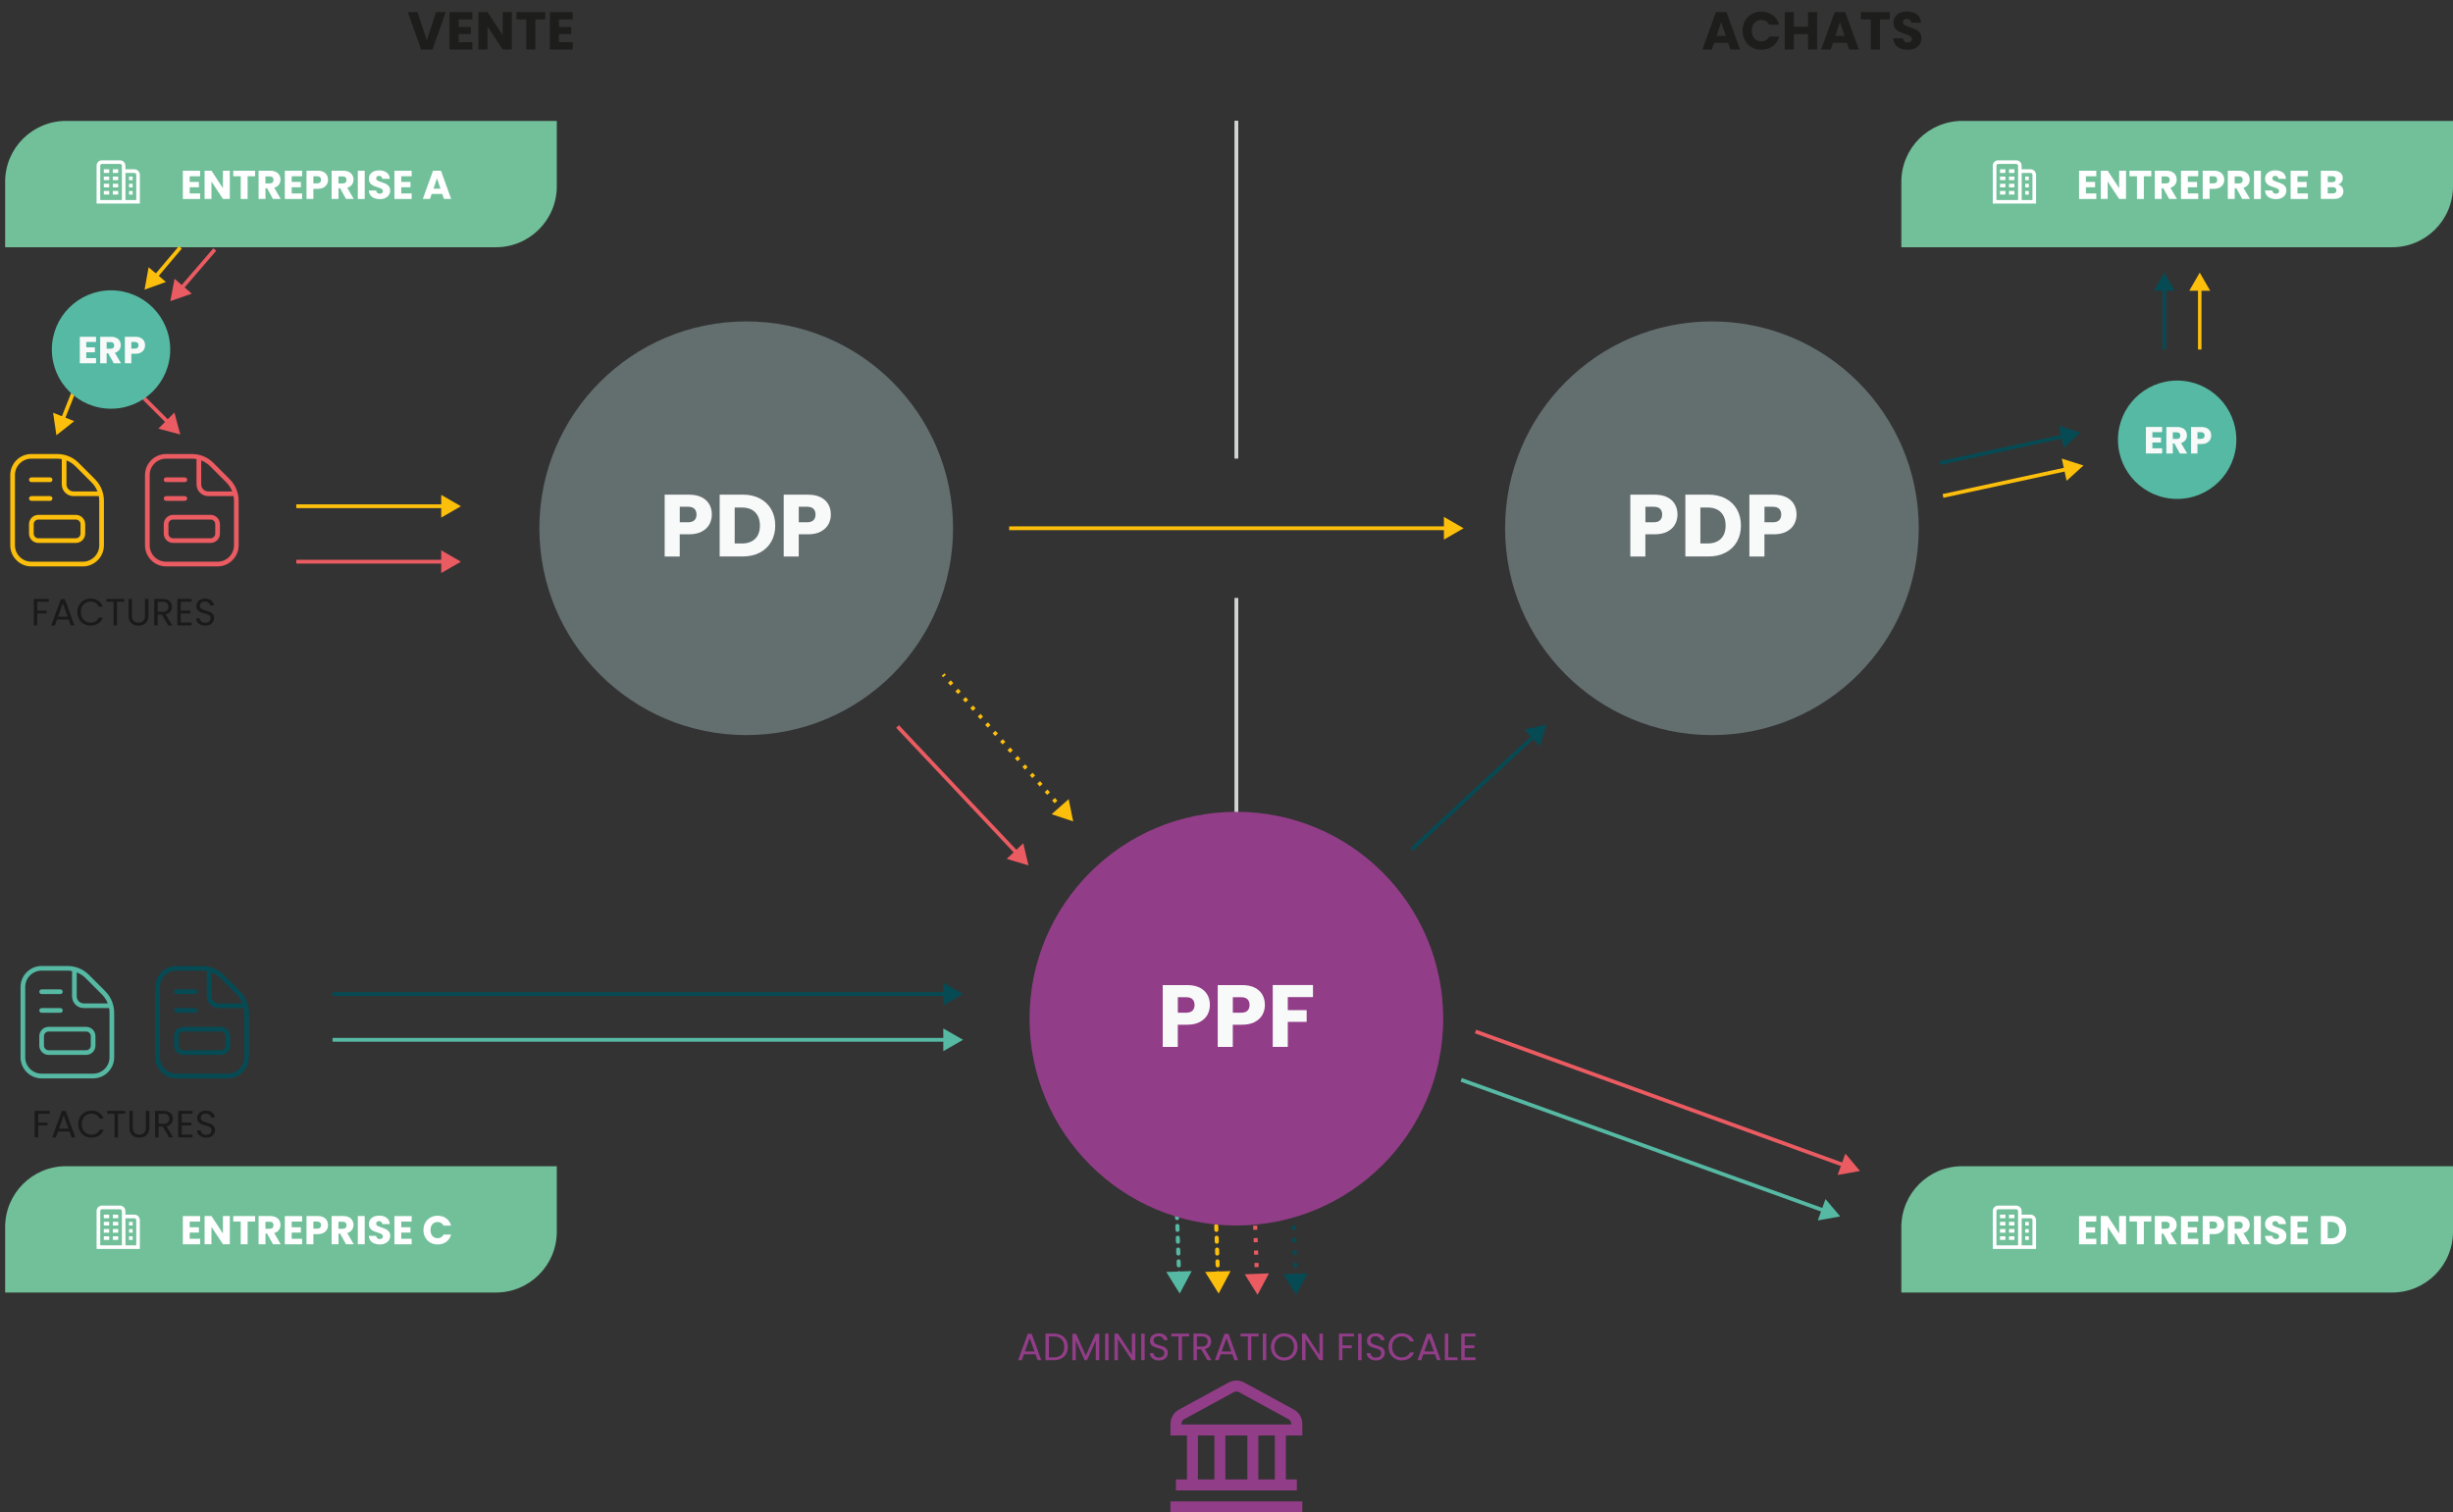 <?xml version="1.0" encoding="UTF-8"?>
<svg id="a" data-name="Calque 1" xmlns="http://www.w3.org/2000/svg" viewBox="0 0 644.89 397.61">
  <rect x="0" y="0" width="644.89" height="397.61" fill="#333333" stroke="none"/>
  <defs>
    <style>
      .b {
        fill: #eb5b62;
      }

      .c, .d, .e, .f, .g, .h, .i, .j, .k, .l, .m, .n, .o, .p, .q, .r {
        fill: none;
      }

      .c, .e, .f, .g, .i, .j, .k, .l, .o, .p, .q, .r {
        stroke-miterlimit: 10;
      }

      .c, .f, .j, .o {
        stroke: #064a54;
      }

      .c, .p {
        stroke-width: .92px;
      }

      .s {
        fill: #fff;
      }

      .d, .e, .f, .h, .k, .m, .n, .o {
        stroke-width: 1.07px;
      }

      .d, .h {
        stroke-dasharray: 0 0 1.04 2.07;
      }

      .d, .h, .m, .n {
        stroke-linecap: round;
        stroke-linejoin: round;
      }

      .d, .i, .m, .p, .q {
        stroke: #fcbf0b;
      }

      .e, .k, .r {
        stroke: #eb5b62;
      }

      .g {
        stroke: #d0d4d4;
      }

      .t {
        fill: #636e6f;
      }

      .h, .l, .n {
        stroke: #56b9a3;
      }

      .u {
        fill: #56b9a3;
      }

      .v {
        fill: #923d88;
      }

      .k, .o {
        stroke-dasharray: 0 0 1.09 2.18;
      }

      .w {
        fill: #064a54;
      }

      .x {
        fill: #1a1a1a;
      }

      .q {
        stroke-dasharray: 0 0 .98 1.97;
      }

      .y {
        fill: #fcbf0b;
      }

      .z {
        fill: #71c09a;
      }

      .aa {
        fill: #f8f9f9;
      }

      .ab {
        fill: #1d1d1b;
      }
    </style>
  </defs>
  <g>
    <line class="m" x1="319.56" y1="316.58" x2="319.58" y2="317.11"/>
    <line class="d" x1="319.65" y1="319.19" x2="320.15" y2="333.7"/>
    <line class="m" x1="320.19" y1="334.73" x2="320.21" y2="335.27"/>
    <polygon class="y" points="316.83 334.4 320.38 340.08 323.52 334.17 316.83 334.4"/>
  </g>
  <g>
    <line class="n" x1="309.33" y1="316.58" x2="309.35" y2="317.11"/>
    <line class="h" x1="309.42" y1="319.19" x2="309.93" y2="333.7"/>
    <line class="n" x1="309.97" y1="334.73" x2="309.98" y2="335.27"/>
    <polygon class="u" points="306.61 334.4 310.15 340.08 313.29 334.17 306.61 334.4"/>
  </g>
  <g>
    <line class="e" x1="329.77" y1="316.25" x2="329.79" y2="316.78"/>
    <line class="k" x1="329.87" y1="318.96" x2="330.4" y2="334.21"/>
    <line class="e" x1="330.44" y1="335.3" x2="330.45" y2="335.83"/>
    <polygon class="b" points="327.24 335.01 330.61 340.41 333.61 334.78 327.24 335.01"/>
  </g>
  <g>
    <line class="f" x1="339.91" y1="316.25" x2="339.93" y2="316.78"/>
    <line class="o" x1="340.01" y1="318.96" x2="340.54" y2="334.21"/>
    <line class="f" x1="340.58" y1="335.3" x2="340.6" y2="335.83"/>
    <polygon class="w" points="337.38 335.01 340.76 340.41 343.75 334.78 337.38 335.01"/>
  </g>
  <g>
    <g>
      <path class="z" d="m17.35,31.79h129.03v17.21c0,8.83-7.17,16-16,16H1.35v-17.21c0-8.83,7.17-16,16-16Z"/>
      <g>
        <g>
          <path class="s" d="m49.87,46.33v1.5h2.42v1.4h-2.42v1.63h2.74v1.45h-4.54v-7.42h4.54v1.45h-2.74Z"/>
          <path class="s" d="m60.42,52.3h-1.81l-3.02-4.58v4.58h-1.81v-7.42h1.81l3.02,4.6v-4.6h1.81v7.42Z"/>
          <path class="s" d="m67.07,44.89v1.45h-1.97v5.97h-1.81v-5.97h-1.97v-1.45h5.74Z"/>
          <path class="s" d="m71.76,52.3l-1.54-2.8h-.43v2.8h-1.81v-7.42h3.03c.58,0,1.08.1,1.5.31.41.2.72.48.92.84.2.36.31.75.31,1.19,0,.49-.14.93-.42,1.32-.28.39-.69.66-1.23.82l1.71,2.94h-2.04Zm-1.98-4.08h1.12c.33,0,.58-.08.75-.24s.25-.39.25-.69-.08-.5-.25-.67-.41-.24-.75-.24h-1.12v1.84Z"/>
          <path class="s" d="m76.68,46.33v1.5h2.42v1.4h-2.42v1.63h2.74v1.45h-4.54v-7.42h4.54v1.45h-2.74Z"/>
          <path class="s" d="m85.94,48.45c-.2.36-.5.64-.91.86-.41.22-.92.33-1.52.33h-1.12v2.66h-1.81v-7.42h2.93c.59,0,1.09.1,1.5.31.41.2.72.49.92.85.2.36.31.77.31,1.24,0,.43-.1.82-.3,1.18Zm-1.8-.49c.17-.16.25-.39.25-.69s-.08-.52-.25-.69c-.17-.16-.43-.24-.77-.24h-.98v1.86h.98c.34,0,.6-.08.77-.24Z"/>
          <path class="s" d="m90.96,52.3l-1.54-2.8h-.43v2.8h-1.81v-7.42h3.03c.58,0,1.08.1,1.5.31.41.2.72.48.92.84.2.36.31.75.31,1.19,0,.49-.14.93-.42,1.32-.28.39-.69.66-1.23.82l1.71,2.94h-2.04Zm-1.98-4.08h1.12c.33,0,.58-.08.75-.24s.25-.39.25-.69-.08-.5-.25-.67-.41-.24-.75-.24h-1.12v1.84Z"/>
          <path class="s" d="m95.88,44.89v7.42h-1.81v-7.42h1.81Z"/>
          <path class="s" d="m98.41,52.11c-.43-.18-.77-.44-1.03-.78s-.39-.76-.41-1.25h1.92c.03.27.12.48.29.63s.37.22.63.22.48-.06.63-.18c.15-.12.23-.29.23-.51,0-.18-.06-.33-.19-.45-.12-.12-.27-.22-.45-.3-.18-.08-.44-.17-.77-.26-.48-.15-.87-.3-1.17-.44-.3-.15-.56-.37-.78-.66-.22-.29-.33-.67-.33-1.13,0-.69.25-1.23.75-1.62.5-.39,1.15-.59,1.96-.59s1.48.2,1.98.59c.5.39.77.94.8,1.63h-1.96c-.01-.24-.1-.43-.26-.57-.16-.14-.37-.21-.62-.21-.22,0-.39.06-.53.17s-.2.28-.2.5c0,.24.11.43.34.56.23.13.58.28,1.06.43.48.16.87.32,1.17.46s.56.36.78.64c.22.28.33.65.33,1.09s-.11.81-.32,1.15c-.22.35-.53.62-.94.82-.41.2-.89.31-1.45.31s-1.03-.09-1.46-.26Z"/>
          <path class="s" d="m105.49,46.33v1.5h2.42v1.4h-2.42v1.63h2.74v1.45h-4.54v-7.42h4.54v1.45h-2.74Z"/>
          <path class="s" d="m116.26,50.99h-2.77l-.44,1.31h-1.89l2.68-7.42h2.09l2.68,7.42h-1.91l-.44-1.31Zm-.46-1.4l-.92-2.72-.91,2.72h1.83Z"/>
        </g>
        <path class="s" d="m27.29,48.3h1.42v.95h-1.42v-.95Zm2.37.95h1.42v-.95h-1.42v.95Zm-2.37,1.9h1.42v-.95h-1.42v.95Zm2.37,0h1.42v-.95h-1.42v.95Zm-2.37-5.69h1.42v-.95h-1.42v.95Zm2.37,0h1.42v-.95h-1.42v.95Zm-2.37,1.9h1.42v-.95h-1.42v.95Zm2.37,0h1.42v-.95h-1.42v.95Zm7.11-1.42v7.58h-11.38v-9.96c0-.79.64-1.42,1.42-1.42h4.74c.79,0,1.42.64,1.42,1.42v.95h2.37c.79,0,1.42.64,1.42,1.42Zm-4.74-2.37c0-.26-.21-.47-.47-.47h-4.74c-.26,0-.47.21-.47.47v9.01h5.69v-9.01Zm3.79,2.37c0-.26-.21-.47-.47-.47h-2.37v7.11h2.84v-6.64Zm-1.9,3.32h.95v-.95h-.95v.95Zm0,1.9h.95v-.95h-.95v.95Zm0-3.79h.95v-.95h-.95v.95Z"/>
      </g>
    </g>
    <g>
      <path class="z" d="m17.35,306.6h129.03v17.21c0,8.83-7.17,16-16,16H1.35v-17.21c0-8.83,7.17-16,16-16Z"/>
      <g>
        <g>
          <path class="s" d="m49.87,321.15v1.5h2.42v1.4h-2.42v1.63h2.74v1.45h-4.54v-7.42h4.54v1.45h-2.74Z"/>
          <path class="s" d="m60.42,327.12h-1.81l-3.02-4.58v4.58h-1.81v-7.42h1.81l3.02,4.6v-4.6h1.81v7.42Z"/>
          <path class="s" d="m67.07,319.7v1.45h-1.97v5.97h-1.81v-5.97h-1.97v-1.45h5.74Z"/>
          <path class="s" d="m71.76,327.12l-1.54-2.8h-.43v2.8h-1.81v-7.42h3.03c.58,0,1.08.1,1.5.31s.72.48.92.84c.2.36.31.75.31,1.19,0,.49-.14.93-.42,1.32-.28.39-.69.66-1.23.82l1.71,2.94h-2.04Zm-1.98-4.08h1.12c.33,0,.58-.08.75-.24s.25-.39.25-.69-.08-.5-.25-.67-.41-.24-.75-.24h-1.12v1.84Z"/>
          <path class="s" d="m76.68,321.15v1.5h2.42v1.4h-2.42v1.63h2.74v1.45h-4.54v-7.42h4.54v1.45h-2.74Z"/>
          <path class="s" d="m85.94,323.27c-.2.36-.5.64-.91.86-.41.22-.92.33-1.52.33h-1.12v2.66h-1.81v-7.42h2.93c.59,0,1.09.1,1.5.31s.72.49.92.85c.2.36.31.77.31,1.24,0,.43-.1.82-.3,1.18Zm-1.8-.49c.17-.16.25-.39.25-.69s-.08-.53-.25-.69c-.17-.16-.43-.24-.77-.24h-.98v1.86h.98c.34,0,.6-.08.77-.24Z"/>
          <path class="s" d="m90.96,327.12l-1.54-2.8h-.43v2.8h-1.81v-7.42h3.03c.58,0,1.08.1,1.5.31s.72.48.92.84c.2.36.31.75.31,1.19,0,.49-.14.93-.42,1.32-.28.39-.69.66-1.23.82l1.71,2.94h-2.04Zm-1.98-4.08h1.12c.33,0,.58-.08.75-.24s.25-.39.25-.69-.08-.5-.25-.67-.41-.24-.75-.24h-1.12v1.84Z"/>
          <path class="s" d="m95.88,319.7v7.42h-1.81v-7.42h1.81Z"/>
          <path class="s" d="m98.41,326.93c-.43-.18-.77-.44-1.03-.78-.26-.34-.39-.76-.41-1.25h1.92c.03.28.12.48.29.63s.37.22.63.22.48-.06.63-.18c.15-.12.23-.29.23-.51,0-.18-.06-.33-.19-.46-.12-.12-.27-.22-.45-.3-.18-.08-.44-.17-.77-.26-.48-.15-.87-.3-1.17-.44-.3-.15-.56-.37-.78-.66-.22-.29-.33-.67-.33-1.13,0-.69.25-1.23.75-1.62.5-.39,1.15-.59,1.96-.59s1.48.2,1.98.59c.5.39.77.94.8,1.63h-1.96c-.01-.24-.1-.43-.26-.57-.16-.14-.37-.21-.62-.21-.22,0-.39.06-.53.17s-.2.28-.2.5c0,.24.11.43.34.56.23.13.58.28,1.06.43.48.16.87.32,1.17.46.3.15.56.36.78.64.22.28.33.65.33,1.09s-.11.81-.32,1.15c-.22.34-.53.62-.94.82s-.89.31-1.45.31-1.03-.09-1.46-.26Z"/>
          <path class="s" d="m105.49,321.15v1.5h2.42v1.4h-2.42v1.63h2.74v1.45h-4.54v-7.42h4.54v1.45h-2.74Z"/>
          <path class="s" d="m111.81,321.44c.32-.57.76-1.02,1.33-1.34.57-.32,1.21-.48,1.93-.48.88,0,1.63.23,2.26.7.63.46,1.05,1.1,1.26,1.9h-1.99c-.15-.31-.36-.55-.63-.71-.27-.16-.58-.24-.92-.24-.56,0-1.01.19-1.35.58-.35.39-.52.91-.52,1.55s.17,1.17.52,1.55c.34.39.8.58,1.35.58.35,0,.65-.08.92-.24.27-.16.48-.4.63-.71h1.99c-.21.8-.63,1.44-1.26,1.9-.63.46-1.38.69-2.26.69-.72,0-1.36-.16-1.93-.48-.57-.32-1.01-.77-1.33-1.34-.32-.57-.48-1.22-.48-1.96s.16-1.39.48-1.96Z"/>
        </g>
        <path class="s" d="m27.29,323.12h1.42v.95h-1.42v-.95Zm2.37.95h1.42v-.95h-1.42v.95Zm-2.37,1.9h1.42v-.95h-1.42v.95Zm2.37,0h1.42v-.95h-1.42v.95Zm-2.37-5.69h1.42v-.95h-1.42v.95Zm2.37,0h1.42v-.95h-1.42v.95Zm-2.37,1.9h1.42v-.95h-1.42v.95Zm2.37,0h1.42v-.95h-1.42v.95Zm7.11-1.42v7.58h-11.38v-9.96c0-.79.64-1.42,1.42-1.42h4.74c.79,0,1.42.64,1.42,1.42v.95h2.37c.79,0,1.42.64,1.42,1.42Zm-4.74-2.37c0-.26-.21-.47-.47-.47h-4.74c-.26,0-.47.21-.47.47v9.01h5.69v-9.01Zm3.79,2.37c0-.26-.21-.47-.47-.47h-2.37v7.11h2.84v-6.64Zm-1.9,3.32h.95v-.95h-.95v.95Zm0,1.9h.95v-.95h-.95v.95Zm0-3.79h.95v-.95h-.95v.95Z"/>
      </g>
    </g>
  </g>
  <g>
    <g>
      <path class="z" d="m515.86,31.79h129.03v17.21c0,8.83-7.17,16-16,16h-129.03v-17.21c0-8.83,7.17-16,16-16Z"/>
      <g>
        <g>
          <path class="s" d="m548.38,46.33v1.5h2.42v1.4h-2.42v1.63h2.74v1.45h-4.54v-7.42h4.54v1.45h-2.74Z"/>
          <path class="s" d="m558.93,52.3h-1.81l-3.02-4.58v4.58h-1.81v-7.42h1.81l3.02,4.6v-4.6h1.81v7.42Z"/>
          <path class="s" d="m565.58,44.89v1.45h-1.97v5.97h-1.81v-5.97h-1.97v-1.45h5.74Z"/>
          <path class="s" d="m570.27,52.3l-1.54-2.8h-.43v2.8h-1.81v-7.42h3.03c.58,0,1.08.1,1.5.31.41.2.72.48.92.84.2.36.31.75.31,1.19,0,.49-.14.93-.42,1.32-.28.39-.69.66-1.23.82l1.71,2.94h-2.04Zm-1.98-4.08h1.12c.33,0,.58-.08.75-.24.17-.16.25-.39.25-.69s-.08-.5-.25-.67c-.17-.16-.41-.24-.75-.24h-1.12v1.84Z"/>
          <path class="s" d="m575.18,46.33v1.5h2.42v1.4h-2.42v1.63h2.74v1.45h-4.54v-7.42h4.54v1.45h-2.74Z"/>
          <path class="s" d="m584.45,48.45c-.2.36-.5.64-.91.86-.41.22-.92.33-1.52.33h-1.12v2.66h-1.81v-7.42h2.93c.59,0,1.09.1,1.5.31.41.2.71.49.92.85.21.36.31.77.31,1.24,0,.43-.1.82-.3,1.18Zm-1.8-.49c.17-.16.25-.39.25-.69s-.08-.52-.25-.69c-.17-.16-.43-.24-.77-.24h-.98v1.86h.98c.34,0,.6-.08.77-.24Z"/>
          <path class="s" d="m589.47,52.3l-1.54-2.8h-.43v2.8h-1.81v-7.42h3.03c.58,0,1.08.1,1.5.31.41.2.72.48.92.84s.31.75.31,1.19c0,.49-.14.93-.42,1.32-.28.39-.69.66-1.23.82l1.71,2.94h-2.04Zm-1.98-4.08h1.12c.33,0,.58-.08.75-.24.17-.16.25-.39.25-.69s-.08-.5-.25-.67c-.17-.16-.41-.24-.75-.24h-1.12v1.84Z"/>
          <path class="s" d="m594.38,44.89v7.42h-1.81v-7.42h1.81Z"/>
          <path class="s" d="m596.92,52.11c-.43-.18-.77-.44-1.03-.78-.26-.35-.39-.76-.41-1.25h1.92c.03.27.12.48.29.63s.37.22.63.22.48-.06.63-.18c.16-.12.23-.29.23-.51,0-.18-.06-.33-.18-.45-.12-.12-.28-.22-.46-.3-.18-.08-.43-.17-.77-.26-.48-.15-.87-.3-1.17-.44-.3-.15-.56-.37-.78-.66-.22-.29-.33-.67-.33-1.13,0-.69.25-1.23.75-1.62.5-.39,1.15-.59,1.96-.59s1.48.2,1.98.59c.5.39.77.94.8,1.63h-1.96c-.01-.24-.1-.43-.26-.57-.16-.14-.37-.21-.62-.21-.22,0-.39.06-.53.17s-.2.28-.2.5c0,.24.11.43.34.56.23.13.58.28,1.06.43.48.16.87.32,1.17.46.3.15.56.36.78.64.22.28.33.65.33,1.09s-.11.81-.32,1.15-.53.62-.94.82c-.41.2-.89.31-1.45.31s-1.03-.09-1.46-.26Z"/>
          <path class="s" d="m604,46.33v1.5h2.42v1.4h-2.42v1.63h2.74v1.45h-4.54v-7.42h4.54v1.45h-2.74Z"/>
          <path class="s" d="m615.68,49.14c.26.33.39.72.39,1.15,0,.62-.22,1.11-.65,1.47-.43.36-1.04.54-1.81.54h-3.46v-7.42h3.34c.75,0,1.34.17,1.77.52.43.35.64.81.64,1.41,0,.44-.12.8-.34,1.09-.23.29-.53.49-.91.6.43.09.77.31,1.04.64Zm-3.72-1.25h1.18c.3,0,.52-.06.68-.2.16-.13.24-.32.24-.58s-.08-.45-.24-.58c-.16-.13-.39-.2-.68-.2h-1.18v1.55Zm2.03,2.75c.17-.14.25-.34.25-.6s-.09-.46-.26-.61c-.17-.15-.41-.22-.71-.22h-1.31v1.64h1.33c.3,0,.54-.07.7-.21Z"/>
        </g>
        <path class="s" d="m525.8,48.3h1.42v.95h-1.42v-.95Zm2.37.95h1.42v-.95h-1.42v.95Zm-2.37,1.9h1.42v-.95h-1.42v.95Zm2.37,0h1.42v-.95h-1.42v.95Zm-2.37-5.69h1.42v-.95h-1.42v.95Zm2.37,0h1.42v-.95h-1.42v.95Zm-2.37,1.9h1.42v-.95h-1.42v.95Zm2.37,0h1.42v-.95h-1.42v.95Zm7.11-1.42v7.58h-11.38v-9.96c0-.79.64-1.42,1.42-1.42h4.74c.79,0,1.42.64,1.42,1.42v.95h2.37c.79,0,1.42.64,1.42,1.42Zm-4.74-2.37c0-.26-.21-.47-.47-.47h-4.74c-.26,0-.47.21-.47.47v9.01h5.69v-9.01Zm3.79,2.37c0-.26-.21-.47-.47-.47h-2.37v7.11h2.84v-6.64Zm-1.9,3.32h.95v-.95h-.95v.95Zm0,1.9h.95v-.95h-.95v.95Zm0-3.79h.95v-.95h-.95v.95Z"/>
      </g>
    </g>
    <g>
      <path class="z" d="m515.86,306.6h129.03v17.21c0,8.83-7.17,16-16,16h-129.03v-17.21c0-8.83,7.17-16,16-16Z"/>
      <g>
        <g>
          <path class="s" d="m548.38,321.15v1.5h2.42v1.4h-2.42v1.63h2.74v1.45h-4.54v-7.42h4.54v1.45h-2.74Z"/>
          <path class="s" d="m558.93,327.12h-1.81l-3.02-4.58v4.58h-1.81v-7.42h1.81l3.02,4.6v-4.6h1.81v7.42Z"/>
          <path class="s" d="m565.58,319.7v1.45h-1.97v5.97h-1.81v-5.97h-1.97v-1.45h5.74Z"/>
          <path class="s" d="m570.27,327.12l-1.54-2.8h-.43v2.8h-1.81v-7.42h3.03c.58,0,1.08.1,1.5.31s.72.48.92.84c.2.36.31.75.31,1.19,0,.49-.14.93-.42,1.32-.28.39-.69.66-1.23.82l1.71,2.94h-2.04Zm-1.98-4.08h1.12c.33,0,.58-.08.75-.24.17-.16.25-.39.25-.69s-.08-.5-.25-.67c-.17-.16-.41-.24-.75-.24h-1.12v1.84Z"/>
          <path class="s" d="m575.18,321.15v1.5h2.42v1.4h-2.42v1.63h2.74v1.45h-4.54v-7.42h4.54v1.45h-2.74Z"/>
          <path class="s" d="m584.45,323.27c-.2.36-.5.64-.91.86-.41.22-.92.33-1.52.33h-1.12v2.66h-1.81v-7.42h2.93c.59,0,1.09.1,1.5.31.41.2.71.49.92.85.21.36.31.77.31,1.24,0,.43-.1.82-.3,1.18Zm-1.8-.49c.17-.16.25-.39.25-.69s-.08-.53-.25-.69c-.17-.16-.43-.24-.77-.24h-.98v1.86h.98c.34,0,.6-.08.77-.24Z"/>
          <path class="s" d="m589.47,327.12l-1.54-2.8h-.43v2.8h-1.81v-7.42h3.03c.58,0,1.08.1,1.5.31s.72.48.92.84c.2.36.31.75.31,1.19,0,.49-.14.93-.42,1.32-.28.39-.69.66-1.23.82l1.71,2.94h-2.04Zm-1.98-4.08h1.12c.33,0,.58-.08.75-.24.17-.16.25-.39.25-.69s-.08-.5-.25-.67c-.17-.16-.41-.24-.75-.24h-1.12v1.84Z"/>
          <path class="s" d="m594.38,319.7v7.42h-1.81v-7.42h1.81Z"/>
          <path class="s" d="m596.92,326.93c-.43-.18-.77-.44-1.03-.78-.26-.34-.39-.76-.41-1.25h1.92c.03.28.12.49.29.63.16.14.37.22.63.22s.48-.06.63-.18.23-.29.23-.51c0-.18-.06-.33-.18-.45-.12-.12-.28-.22-.46-.3-.18-.08-.43-.17-.77-.26-.48-.15-.87-.3-1.17-.44-.3-.15-.56-.37-.78-.66-.22-.29-.33-.67-.33-1.13,0-.69.25-1.23.75-1.62.5-.39,1.15-.59,1.96-.59s1.48.2,1.98.59c.5.39.77.94.8,1.63h-1.96c-.01-.24-.1-.43-.26-.57-.16-.14-.37-.21-.62-.21-.22,0-.39.06-.53.17s-.2.28-.2.5c0,.24.11.43.34.56.23.13.58.28,1.06.43.48.16.87.32,1.17.47.3.15.56.36.78.64.22.28.33.64.33,1.09s-.11.81-.32,1.15c-.21.34-.53.62-.94.82-.41.2-.89.31-1.45.31s-1.03-.09-1.46-.26Z"/>
          <path class="s" d="m604,321.15v1.5h2.42v1.4h-2.42v1.63h2.74v1.45h-4.54v-7.42h4.54v1.45h-2.74Z"/>
          <path class="s" d="m614.98,320.17c.58.31,1.04.75,1.36,1.31.32.56.48,1.21.48,1.94s-.16,1.37-.48,1.93c-.32.56-.78,1-1.36,1.31-.59.31-1.27.46-2.04.46h-2.78v-7.42h2.78c.78,0,1.46.16,2.05.46Zm-.57,4.83c.38-.37.57-.9.57-1.58s-.19-1.22-.57-1.6c-.38-.38-.91-.57-1.6-.57h-.86v4.31h.86c.68,0,1.21-.19,1.6-.56Z"/>
        </g>
        <path class="s" d="m525.8,323.12h1.42v.95h-1.42v-.95Zm2.37.95h1.42v-.95h-1.42v.95Zm-2.37,1.9h1.42v-.95h-1.42v.95Zm2.37,0h1.42v-.95h-1.42v.95Zm-2.37-5.69h1.42v-.95h-1.42v.95Zm2.37,0h1.42v-.95h-1.42v.95Zm-2.37,1.9h1.42v-.95h-1.42v.95Zm2.37,0h1.42v-.95h-1.42v.95Zm7.11-1.42v7.58h-11.38v-9.96c0-.79.64-1.42,1.42-1.42h4.74c.79,0,1.42.64,1.42,1.42v.95h2.37c.79,0,1.42.64,1.42,1.42Zm-4.74-2.37c0-.26-.21-.47-.47-.47h-4.74c-.26,0-.47.21-.47.47v9.01h5.69v-9.01Zm3.79,2.37c0-.26-.21-.47-.47-.47h-2.37v7.11h2.84v-6.64Zm-1.9,3.32h.95v-.95h-.95v.95Zm0,1.9h.95v-.95h-.95v.95Zm0-3.79h.95v-.95h-.95v.95Z"/>
      </g>
    </g>
  </g>
  <line class="g" x1="325.04" y1="31.74" x2="325.04" y2="120.56"/>
  <line class="g" x1="325.04" y1="157.2" x2="325.04" y2="246.01"/>
  <g>
    <path class="ab" d="m117.19,3.18l-3.49,9.83h-3l-3.49-9.83h2.55l2.44,7.42,2.45-7.42h2.53Z"/>
    <path class="ab" d="m120.57,5.1v1.99h3.21v1.85h-3.21v2.16h3.63v1.92h-6.02V3.18h6.02v1.92h-3.63Z"/>
    <path class="ab" d="m134.55,13.01h-2.39l-4-6.06v6.06h-2.39V3.18h2.39l4,6.09V3.18h2.39v9.83Z"/>
    <path class="ab" d="m143.35,3.18v1.92h-2.6v7.91h-2.39v-7.91h-2.6v-1.92h7.6Z"/>
    <path class="ab" d="m146.95,5.1v1.99h3.21v1.85h-3.21v2.16h3.63v1.92h-6.02V3.18h6.02v1.92h-3.63Z"/>
  </g>
  <g>
    <path class="ab" d="m454.33,11.27h-3.67l-.59,1.74h-2.51l3.56-9.83h2.77l3.56,9.83h-2.53l-.59-1.74Zm-.62-1.85l-1.22-3.6-1.2,3.6h2.42Z"/>
    <path class="ab" d="m458.75,5.48c.42-.76,1.01-1.35,1.76-1.78.75-.42,1.6-.64,2.55-.64,1.17,0,2.17.31,3,.92.83.62,1.39,1.46,1.67,2.52h-2.63c-.2-.41-.47-.72-.83-.94-.36-.21-.77-.32-1.23-.32-.74,0-1.33.26-1.79.77s-.69,1.2-.69,2.06.23,1.54.69,2.06c.46.51,1.05.77,1.79.77.46,0,.87-.11,1.23-.32.36-.21.64-.53.83-.94h2.63c-.28,1.06-.84,1.9-1.67,2.51-.83.61-1.83.92-3,.92-.95,0-1.8-.21-2.55-.64-.75-.42-1.34-1.02-1.76-1.77-.42-.76-.63-1.62-.63-2.59s.21-1.84.63-2.6Z"/>
    <path class="ab" d="m477.71,3.18v9.83h-2.39v-4.05h-3.72v4.05h-2.39V3.18h2.39v3.85h3.72v-3.85h2.39Z"/>
    <path class="ab" d="m485.55,11.27h-3.67l-.59,1.74h-2.51l3.56-9.83h2.77l3.56,9.83h-2.53l-.59-1.74Zm-.62-1.85l-1.22-3.6-1.2,3.6h2.42Z"/>
    <path class="ab" d="m496.82,3.18v1.92h-2.6v7.91h-2.39v-7.91h-2.6v-1.92h7.6Z"/>
    <path class="ab" d="m499.64,12.75c-.57-.23-1.02-.58-1.37-1.04-.34-.46-.52-1.01-.54-1.65h2.55c.04.36.16.64.38.83s.5.29.84.29.63-.08.84-.25c.21-.16.31-.39.31-.68,0-.24-.08-.44-.25-.6-.16-.16-.36-.29-.6-.39-.24-.1-.58-.22-1.01-.35-.63-.2-1.15-.39-1.55-.59-.4-.2-.75-.49-1.04-.87s-.43-.88-.43-1.5c0-.91.33-1.63.99-2.15.66-.52,1.53-.78,2.59-.78s1.96.26,2.62.78c.66.52,1.02,1.24,1.06,2.16h-2.59c-.02-.32-.14-.57-.35-.75-.21-.18-.49-.27-.83-.27-.29,0-.52.08-.7.23-.18.15-.27.38-.27.67,0,.32.15.56.45.74.3.18.77.37,1.4.57.63.21,1.15.42,1.55.62.4.2.74.48,1.03.85.29.37.43.85.43,1.44s-.14,1.07-.43,1.53c-.29.46-.7.82-1.24,1.09-.54.27-1.18.41-1.92.41s-1.36-.12-1.93-.35Z"/>
  </g>
  <circle class="t" cx="196.18" cy="138.88" r="54.38"/>
  <g>
    <path class="aa" d="m186.49,137.86c-.43.78-1.1,1.41-1.99,1.89-.9.48-2.01.72-3.34.72h-2.46v5.84h-3.96v-16.26h6.42c1.3,0,2.39.22,3.29.67s1.57,1.07,2.02,1.85.67,1.69.67,2.71c0,.94-.22,1.8-.65,2.58Zm-3.94-1.08c.37-.36.56-.86.56-1.51s-.19-1.15-.56-1.51c-.37-.36-.93-.53-1.69-.53h-2.15v4.08h2.15c.76,0,1.32-.18,1.69-.53Z"/>
    <path class="aa" d="m199.78,131.06c1.28.68,2.27,1.63,2.98,2.86.7,1.23,1.05,2.64,1.05,4.25s-.35,3-1.05,4.24c-.7,1.24-1.7,2.19-2.99,2.87-1.29.68-2.78,1.02-4.48,1.02h-6.09v-16.26h6.09c1.71,0,3.21.34,4.49,1.02Zm-1.25,10.59c.83-.82,1.25-1.98,1.25-3.47s-.42-2.66-1.25-3.5c-.83-.83-2-1.25-3.5-1.25h-1.88v9.45h1.88c1.5,0,2.66-.41,3.5-1.23Z"/>
    <path class="aa" d="m217.78,137.86c-.43.78-1.1,1.41-1.99,1.89-.9.48-2.01.72-3.34.72h-2.46v5.84h-3.96v-16.26h6.42c1.3,0,2.39.22,3.29.67s1.57,1.07,2.02,1.85.67,1.69.67,2.71c0,.94-.22,1.8-.65,2.58Zm-3.94-1.08c.37-.36.56-.86.56-1.51s-.19-1.15-.56-1.51c-.37-.36-.93-.53-1.69-.53h-2.15v4.08h2.15c.76,0,1.32-.18,1.69-.53Z"/>
  </g>
  <g>
    <circle class="t" cx="450.06" cy="138.88" r="54.38"/>
    <g>
      <path class="aa" d="m440.36,137.86c-.43.78-1.1,1.41-1.99,1.89-.9.48-2.01.72-3.34.72h-2.46v5.84h-3.96v-16.26h6.42c1.3,0,2.39.22,3.29.67s1.57,1.07,2.02,1.85c.45.79.67,1.69.67,2.71,0,.94-.22,1.8-.65,2.58Zm-3.94-1.08c.37-.36.56-.86.56-1.51s-.18-1.15-.56-1.51c-.37-.36-.93-.53-1.69-.53h-2.15v4.08h2.15c.76,0,1.32-.18,1.69-.53Z"/>
      <path class="aa" d="m453.66,131.06c1.28.68,2.27,1.63,2.98,2.86.7,1.23,1.05,2.64,1.05,4.25s-.35,3-1.05,4.24c-.7,1.24-1.7,2.19-2.99,2.87-1.29.68-2.78,1.02-4.48,1.02h-6.09v-16.26h6.09c1.71,0,3.21.34,4.49,1.02Zm-1.25,10.59c.83-.82,1.25-1.98,1.25-3.47s-.42-2.66-1.25-3.5c-.83-.83-2-1.25-3.5-1.25h-1.88v9.45h1.88c1.5,0,2.66-.41,3.5-1.23Z"/>
      <path class="aa" d="m471.66,137.86c-.43.78-1.1,1.41-1.99,1.89-.9.48-2.01.72-3.34.72h-2.46v5.84h-3.96v-16.26h6.42c1.3,0,2.39.22,3.29.67s1.57,1.07,2.02,1.85c.45.79.67,1.69.67,2.71,0,.94-.22,1.8-.65,2.58Zm-3.94-1.08c.37-.36.56-.86.56-1.51s-.18-1.15-.56-1.51c-.37-.36-.93-.53-1.69-.53h-2.15v4.08h2.15c.76,0,1.32-.18,1.69-.53Z"/>
    </g>
  </g>
  <g>
    <circle class="v" cx="325.04" cy="267.81" r="54.38"/>
    <g>
      <path class="aa" d="m317.43,266.79c-.43.78-1.1,1.41-1.99,1.89-.9.48-2.01.72-3.34.72h-2.46v5.84h-3.96v-16.26h6.42c1.3,0,2.39.22,3.29.67s1.57,1.07,2.02,1.85c.45.79.67,1.69.67,2.71,0,.94-.22,1.8-.65,2.58Zm-3.94-1.08c.37-.35.56-.86.56-1.5s-.18-1.15-.56-1.51c-.37-.36-.93-.53-1.69-.53h-2.15v4.08h2.15c.76,0,1.32-.18,1.69-.53Z"/>
      <path class="aa" d="m331.89,266.79c-.43.78-1.1,1.41-1.99,1.89-.9.48-2.01.72-3.34.72h-2.46v5.84h-3.96v-16.26h6.42c1.3,0,2.39.22,3.29.67s1.57,1.07,2.02,1.85c.45.79.67,1.69.67,2.71,0,.94-.22,1.8-.65,2.58Zm-3.94-1.08c.37-.35.56-.86.56-1.5s-.18-1.15-.56-1.51c-.37-.36-.93-.53-1.69-.53h-2.15v4.08h2.15c.76,0,1.32-.18,1.69-.53Z"/>
      <path class="aa" d="m345.18,258.97v3.17h-6.62v3.43h4.96v3.08h-4.96v6.58h-3.96v-16.26h10.58Z"/>
    </g>
  </g>
  <path class="v" d="m307.71,394.72h34.67v2.89h-34.67v-2.89Zm34.67-20.35v3.02h-4.33v11.56h2.89v2.89h-31.78v-2.89h2.89v-11.56h-4.33v-3.02c0-1.59.87-3.05,2.26-3.8l13-7.09c1.29-.71,2.86-.71,4.15,0l13,7.09c1.39.76,2.26,2.22,2.26,3.8h0Zm-27.45,14.58h4.33v-11.56h-4.33v11.56Zm7.22-11.56v11.56h5.78v-11.56h-5.78Zm13,0h-4.33v11.56h4.33v-11.56Zm4.33-3.02c0-.53-.29-1.02-.75-1.27l-13-7.09c-.43-.24-.95-.24-1.38,0l-13,7.09c-.46.25-.75.74-.75,1.27v.13h28.89v-.13Z"/>
  <g>
    <path class="v" d="m272.23,356.04h-3.04l-.56,1.55h-.96l2.52-6.93h1.05l2.51,6.93h-.96l-.56-1.55Zm-.26-.74l-1.26-3.52-1.26,3.52h2.52Z"/>
    <path class="v" d="m279,351.05c.56.28.98.69,1.28,1.21.3.53.45,1.15.45,1.86s-.15,1.33-.45,1.85c-.3.52-.72.92-1.28,1.2s-1.21.42-1.98.42h-2.17v-6.97h2.17c.76,0,1.42.14,1.98.42Zm.08,5.08c.47-.48.71-1.15.71-2s-.24-1.54-.71-2.03c-.48-.49-1.16-.73-2.06-.73h-1.26v5.48h1.26c.9,0,1.59-.24,2.06-.71Z"/>
    <path class="v" d="m288.99,350.67v6.92h-.91v-5.16l-2.3,5.16h-.64l-2.31-5.17v5.17h-.91v-6.92h.98l2.56,5.72,2.56-5.72h.97Z"/>
    <path class="v" d="m291.44,350.62v6.97h-.91v-6.97h.91Z"/>
    <path class="v" d="m298.47,357.59h-.91l-3.66-5.55v5.55h-.91v-6.98h.91l3.66,5.54v-5.54h.91v6.98Z"/>
    <path class="v" d="m300.93,350.62v6.97h-.91v-6.97h.91Z"/>
    <path class="v" d="m303.46,357.42c-.36-.16-.65-.39-.85-.68-.21-.29-.31-.62-.32-1h.97c.03.33.17.6.4.83.24.22.58.33,1.04.33s.77-.11,1.02-.33c.25-.22.38-.49.38-.83,0-.27-.07-.48-.22-.65-.15-.17-.33-.29-.55-.38-.22-.09-.52-.18-.89-.28-.46-.12-.83-.24-1.1-.36-.28-.12-.51-.31-.71-.56-.2-.26-.29-.6-.29-1.04,0-.38.1-.72.29-1.01.19-.29.47-.52.81-.68.35-.16.75-.24,1.21-.24.65,0,1.19.16,1.6.49.42.33.65.76.71,1.3h-1c-.03-.27-.17-.5-.42-.71-.25-.2-.57-.31-.98-.31-.38,0-.69.1-.93.29-.24.2-.36.47-.36.83,0,.25.07.46.21.62s.32.28.53.37.5.18.88.29c.46.13.83.25,1.11.38.28.12.52.31.72.57.2.26.3.61.3,1.04,0,.34-.09.66-.27.96-.18.3-.45.54-.8.73s-.77.28-1.25.28-.87-.08-1.23-.25Z"/>
    <path class="v" d="m312.64,350.62v.74h-1.9v6.23h-.91v-6.23h-1.91v-.74h4.72Z"/>
    <path class="v" d="m317.43,357.59l-1.66-2.85h-1.1v2.85h-.91v-6.97h2.25c.53,0,.97.09,1.33.27.36.18.64.42.81.73.18.31.27.66.27,1.05,0,.48-.14.9-.42,1.27-.28.37-.69.61-1.25.73l1.75,2.92h-1.09Zm-2.76-3.58h1.34c.49,0,.86-.12,1.11-.37.25-.24.37-.57.37-.97s-.12-.73-.37-.96c-.24-.23-.61-.34-1.11-.34h-1.34v2.64Z"/>
    <path class="v" d="m323.96,356.04h-3.04l-.56,1.55h-.96l2.52-6.93h1.05l2.51,6.93h-.96l-.56-1.55Zm-.26-.74l-1.26-3.52-1.26,3.52h2.52Z"/>
    <path class="v" d="m330.87,350.62v.74h-1.9v6.23h-.91v-6.23h-1.91v-.74h4.72Z"/>
    <path class="v" d="m332.9,350.62v6.97h-.91v-6.97h.91Z"/>
    <path class="v" d="m335.84,357.21c-.53-.3-.96-.73-1.26-1.27-.31-.54-.46-1.15-.46-1.83s.15-1.29.46-1.83c.31-.54.73-.97,1.26-1.27.53-.3,1.12-.46,1.77-.46s1.25.15,1.78.46c.53.3.95.72,1.26,1.26s.46,1.15.46,1.84-.15,1.3-.46,1.84-.73.96-1.26,1.27c-.53.3-1.13.46-1.78.46s-1.24-.15-1.77-.46Zm3.09-.67c.39-.23.7-.55.92-.97.22-.42.33-.91.33-1.46s-.11-1.05-.33-1.46c-.22-.42-.53-.74-.92-.96s-.83-.34-1.32-.34-.93.11-1.32.34-.69.55-.92.96c-.22.42-.33.91-.33,1.46s.11,1.04.33,1.46.53.74.92.97.83.34,1.32.34.92-.11,1.32-.34Z"/>
    <path class="v" d="m347.79,357.59h-.91l-3.66-5.55v5.55h-.91v-6.98h.91l3.66,5.54v-5.54h.91v6.98Z"/>
    <path class="v" d="m355.95,350.62v.74h-3.03v2.35h2.46v.74h-2.46v3.14h-.91v-6.97h3.94Z"/>
    <path class="v" d="m357.96,350.62v6.97h-.91v-6.97h.91Z"/>
    <path class="v" d="m360.49,357.42c-.36-.16-.65-.39-.86-.68-.21-.29-.31-.62-.32-1h.97c.03.33.17.6.41.83.24.22.58.33,1.04.33s.77-.11,1.02-.33c.25-.22.38-.49.38-.83,0-.27-.07-.48-.22-.65-.15-.17-.33-.29-.55-.38-.22-.09-.52-.18-.89-.28-.46-.12-.83-.24-1.1-.36-.28-.12-.51-.31-.71-.56-.2-.26-.29-.6-.29-1.04,0-.38.1-.72.29-1.01.19-.29.46-.52.81-.68.35-.16.75-.24,1.21-.24.65,0,1.19.16,1.61.49.42.33.65.76.71,1.3h-1c-.03-.27-.17-.5-.42-.71-.25-.2-.57-.31-.98-.31-.38,0-.69.1-.93.29-.24.2-.36.47-.36.83,0,.25.07.46.21.62s.32.28.53.37.5.18.88.29c.46.13.83.25,1.11.38.28.12.52.31.72.57.2.26.3.61.3,1.04,0,.34-.09.66-.27.96-.18.3-.45.54-.8.73-.35.19-.77.28-1.25.28s-.87-.08-1.24-.25Z"/>
    <path class="v" d="m365.5,352.27c.31-.54.73-.97,1.25-1.27.53-.31,1.12-.46,1.77-.46.76,0,1.42.18,1.99.55.57.37.98.89,1.24,1.56h-1.09c-.19-.42-.47-.74-.83-.97s-.8-.34-1.3-.34-.92.11-1.31.34-.69.55-.91.96c-.22.42-.33.91-.33,1.46s.11,1.04.33,1.46c.22.42.52.74.91.96s.82.34,1.31.34.94-.11,1.3-.33c.36-.22.64-.54.83-.96h1.09c-.26.67-.67,1.18-1.24,1.54-.57.36-1.23.54-1.99.54-.65,0-1.24-.15-1.77-.45-.53-.3-.95-.73-1.25-1.27s-.46-1.15-.46-1.83.15-1.29.46-1.83Z"/>
    <path class="v" d="m377.22,356.04h-3.04l-.56,1.55h-.96l2.52-6.93h1.05l2.51,6.93h-.96l-.56-1.55Zm-.26-.74l-1.26-3.52-1.26,3.52h2.52Z"/>
    <path class="v" d="m380.75,356.85h2.44v.74h-3.35v-6.97h.91v6.23Z"/>
    <path class="v" d="m385.07,351.36v2.33h2.54v.75h-2.54v2.4h2.84v.75h-3.75v-6.98h3.75v.75h-2.84Z"/>
  </g>
  <g>
    <g>
      <path class="y" d="m19.94,135.36h-9.85c-1.36,0-2.46,1.1-2.46,2.46v2.46c0,1.36,1.1,2.46,2.46,2.46h9.85c1.36,0,2.46-1.1,2.46-2.46v-2.46c0-1.36-1.1-2.46-2.46-2.46Zm1.23,4.92c0,.68-.55,1.23-1.23,1.23h-9.85c-.68,0-1.23-.55-1.23-1.23v-2.46c0-.68.55-1.23,1.23-1.23h9.85c.68,0,1.23.55,1.23,1.23v2.46Zm-13.54-9.23c0-.34.28-.62.62-.62h4.92c.34,0,.62.28.62.62s-.28.62-.62.62h-4.92c-.34,0-.62-.28-.62-.62Zm0-4.92c0-.34.28-.62.62-.62h4.92c.34,0,.62.28.62.62s-.28.62-.62.62h-4.92c-.34,0-.62-.28-.62-.62Zm17.35-.14l-4.29-4.29c-1.51-1.51-3.52-2.34-5.66-2.34h-6.79c-3.05,0-5.54,2.49-5.54,5.54v18.47c0,3.05,2.49,5.54,5.54,5.54h13.54c3.05,0,5.54-2.49,5.54-5.54v-11.71c0-2.14-.83-4.15-2.34-5.66h0Zm-.87.87c.68.68,1.18,1.48,1.52,2.34h-6.3c-1.02,0-1.85-.83-1.85-1.85v-6.3c.87.34,1.67.84,2.34,1.52l4.29,4.29h0Zm1.98,16.5c0,2.38-1.93,4.31-4.31,4.31h-13.54c-2.38,0-4.31-1.93-4.31-4.31v-18.47c0-2.38,1.93-4.31,4.31-4.31h6.79c.41,0,.82.05,1.21.12v6.65c0,1.7,1.38,3.08,3.08,3.08h6.65c.07.4.12.8.12,1.21v11.71Z"/>
      <path class="b" d="m55.36,135.36h-9.85c-1.36,0-2.46,1.1-2.46,2.46v2.46c0,1.36,1.1,2.46,2.46,2.46h9.85c1.36,0,2.46-1.1,2.46-2.46v-2.46c0-1.36-1.1-2.46-2.46-2.46Zm1.23,4.92c0,.68-.55,1.23-1.23,1.23h-9.85c-.68,0-1.23-.55-1.23-1.23v-2.46c0-.68.55-1.23,1.23-1.23h9.85c.68,0,1.23.55,1.23,1.23v2.46Zm-13.54-9.23c0-.34.28-.62.62-.62h4.92c.34,0,.62.28.62.62s-.28.62-.62.62h-4.92c-.34,0-.62-.28-.62-.62Zm0-4.92c0-.34.28-.62.62-.62h4.92c.34,0,.62.28.62.62s-.28.62-.62.62h-4.92c-.34,0-.62-.28-.62-.62Zm17.35-.14l-4.29-4.29c-1.51-1.51-3.52-2.34-5.66-2.34h-6.79c-3.05,0-5.54,2.49-5.54,5.54v18.47c0,3.05,2.49,5.54,5.54,5.54h13.54c3.05,0,5.54-2.49,5.54-5.54v-11.71c0-2.14-.83-4.15-2.34-5.66h0Zm-.87.87c.68.68,1.18,1.48,1.52,2.34h-6.3c-1.02,0-1.85-.83-1.85-1.85v-6.3c.87.34,1.67.84,2.34,1.52l4.29,4.29h0Zm1.98,16.5c0,2.38-1.93,4.31-4.31,4.31h-13.54c-2.38,0-4.31-1.93-4.31-4.31v-18.47c0-2.38,1.93-4.31,4.31-4.31h6.79c.41,0,.82.05,1.21.12v6.65c0,1.7,1.38,3.08,3.08,3.08h6.65c.07.4.12.8.12,1.21v11.71Z"/>
    </g>
    <g>
      <path class="x" d="m12.82,157.46v.74h-3.03v2.35h2.46v.74h-2.46v3.14h-.91v-6.97h3.94Z"/>
      <path class="x" d="m18.04,162.88h-3.04l-.56,1.55h-.96l2.52-6.93h1.05l2.51,6.93h-.96l-.56-1.55Zm-.26-.74l-1.26-3.52-1.26,3.52h2.52Z"/>
      <path class="x" d="m20.78,159.1c.31-.54.73-.97,1.25-1.27s1.12-.46,1.77-.46c.76,0,1.42.18,1.99.55.57.37.98.89,1.24,1.56h-1.09c-.19-.42-.47-.74-.83-.97s-.8-.34-1.3-.34-.92.11-1.31.34c-.39.23-.69.55-.91.96-.22.42-.33.91-.33,1.46s.11,1.04.33,1.46c.22.42.52.74.91.96.39.23.82.34,1.31.34s.94-.11,1.3-.33c.36-.22.64-.54.83-.96h1.09c-.26.67-.67,1.18-1.24,1.54-.57.36-1.23.54-1.99.54-.65,0-1.24-.15-1.77-.45-.53-.3-.95-.73-1.25-1.27s-.46-1.15-.46-1.83.15-1.29.46-1.83Z"/>
      <path class="x" d="m32.67,157.46v.74h-1.9v6.23h-.91v-6.23h-1.91v-.74h4.72Z"/>
      <path class="x" d="m34.68,157.46v4.41c0,.62.15,1.08.46,1.38.3.3.72.45,1.26.45s.95-.15,1.25-.45c.3-.3.46-.76.46-1.38v-4.41h.91v4.4c0,.58-.12,1.07-.35,1.46-.23.4-.55.69-.94.89-.4.19-.84.29-1.33.29s-.94-.1-1.33-.29c-.4-.19-.71-.49-.94-.89-.23-.4-.35-.88-.35-1.46v-4.4h.91Z"/>
      <path class="x" d="m44.21,164.43l-1.66-2.85h-1.1v2.85h-.91v-6.97h2.25c.53,0,.97.09,1.34.27.36.18.63.42.81.73s.27.66.27,1.05c0,.48-.14.9-.42,1.27-.28.37-.69.61-1.25.73l1.75,2.92h-1.09Zm-2.76-3.58h1.34c.49,0,.86-.12,1.11-.37.25-.24.37-.57.37-.97s-.12-.73-.37-.96-.62-.34-1.11-.34h-1.34v2.64Z"/>
      <path class="x" d="m47.53,158.2v2.33h2.54v.75h-2.54v2.4h2.84v.75h-3.75v-6.98h3.75v.75h-2.84Z"/>
      <path class="x" d="m52.73,164.25c-.36-.16-.65-.39-.86-.68-.21-.29-.31-.62-.32-1h.97c.03.33.17.6.41.83.24.22.58.33,1.04.33s.77-.11,1.02-.33c.25-.22.38-.49.38-.83,0-.27-.07-.48-.22-.65-.15-.17-.33-.29-.55-.38-.22-.09-.52-.18-.89-.28-.46-.12-.83-.24-1.1-.36-.28-.12-.51-.31-.71-.56-.2-.26-.29-.6-.29-1.04,0-.38.1-.72.29-1.01.19-.29.46-.52.81-.68.35-.16.75-.24,1.21-.24.65,0,1.19.16,1.61.49.42.33.65.76.71,1.3h-1c-.03-.27-.17-.5-.42-.71-.25-.2-.57-.31-.98-.31-.38,0-.69.1-.93.29-.24.2-.36.47-.36.83,0,.25.07.46.21.62s.32.28.53.37.5.18.88.29c.46.13.83.25,1.11.38.28.12.52.31.72.57.2.26.3.61.3,1.04,0,.34-.09.66-.27.96-.18.3-.45.54-.8.73-.35.19-.77.28-1.25.28s-.87-.08-1.24-.25Z"/>
    </g>
  </g>
  <g>
    <g>
      <path class="u" d="m22.64,269.96h-9.85c-1.36,0-2.46,1.1-2.46,2.46v2.46c0,1.36,1.1,2.46,2.46,2.46h9.85c1.36,0,2.46-1.1,2.46-2.46v-2.46c0-1.36-1.1-2.46-2.46-2.46Zm1.23,4.92c0,.68-.55,1.23-1.23,1.23h-9.85c-.68,0-1.23-.55-1.23-1.23v-2.46c0-.68.55-1.23,1.23-1.23h9.85c.68,0,1.23.55,1.23,1.23v2.46Zm-13.54-9.23c0-.34.28-.62.62-.62h4.92c.34,0,.62.28.62.62s-.28.62-.62.62h-4.92c-.34,0-.62-.28-.62-.62Zm0-4.92c0-.34.28-.62.62-.62h4.92c.34,0,.62.28.62.62s-.28.62-.62.62h-4.92c-.34,0-.62-.28-.62-.62Zm17.35-.14l-4.29-4.29c-1.51-1.51-3.52-2.34-5.66-2.34h-6.79c-3.05,0-5.54,2.49-5.54,5.54v18.47c0,3.05,2.49,5.54,5.54,5.54h13.54c3.05,0,5.54-2.49,5.54-5.54v-11.71c0-2.14-.83-4.15-2.34-5.66h0Zm-.87.87c.68.68,1.18,1.48,1.52,2.34h-6.3c-1.02,0-1.85-.83-1.85-1.85v-6.3c.87.34,1.67.84,2.34,1.52l4.29,4.29h0Zm1.98,16.5c0,2.38-1.93,4.31-4.31,4.31h-13.54c-2.38,0-4.31-1.93-4.31-4.31v-18.47c0-2.38,1.93-4.31,4.31-4.31h6.79c.41,0,.82.05,1.21.12v6.65c0,1.7,1.38,3.08,3.08,3.08h6.65c.07.4.12.8.12,1.21v11.71Z"/>
      <path class="w" d="m58.06,269.96h-9.85c-1.36,0-2.46,1.1-2.46,2.46v2.46c0,1.36,1.1,2.46,2.46,2.46h9.85c1.36,0,2.46-1.1,2.46-2.46v-2.46c0-1.36-1.1-2.46-2.46-2.46Zm1.23,4.92c0,.68-.55,1.23-1.23,1.23h-9.85c-.68,0-1.23-.55-1.23-1.23v-2.46c0-.68.55-1.23,1.23-1.23h9.85c.68,0,1.23.55,1.23,1.23v2.46Zm-13.54-9.23c0-.34.28-.62.62-.62h4.92c.34,0,.62.28.62.62s-.28.62-.62.62h-4.92c-.34,0-.62-.28-.62-.62Zm0-4.92c0-.34.28-.62.62-.62h4.92c.34,0,.62.28.62.62s-.28.62-.62.62h-4.92c-.34,0-.62-.28-.62-.62Zm17.35-.14l-4.29-4.29c-1.51-1.51-3.52-2.34-5.66-2.34h-6.79c-3.05,0-5.54,2.49-5.54,5.54v18.47c0,3.05,2.49,5.54,5.54,5.54h13.54c3.05,0,5.54-2.49,5.54-5.54v-11.71c0-2.14-.83-4.15-2.34-5.66h0Zm-.87.87c.68.68,1.18,1.48,1.52,2.34h-6.3c-1.02,0-1.85-.83-1.85-1.85v-6.3c.87.34,1.67.84,2.34,1.52l4.29,4.29h0Zm1.98,16.5c0,2.38-1.93,4.31-4.31,4.31h-13.54c-2.38,0-4.31-1.93-4.31-4.31v-18.47c0-2.38,1.93-4.31,4.31-4.31h6.79c.41,0,.82.05,1.21.12v6.65c0,1.7,1.38,3.08,3.08,3.08h6.65c.07.4.12.8.12,1.21v11.71Z"/>
    </g>
    <g>
      <path class="x" d="m13.06,292.06v.74h-3.03v2.35h2.46v.74h-2.46v3.14h-.91v-6.97h3.94Z"/>
      <path class="x" d="m18.28,297.48h-3.04l-.56,1.55h-.96l2.52-6.93h1.05l2.51,6.93h-.96l-.56-1.55Zm-.26-.74l-1.26-3.52-1.26,3.52h2.52Z"/>
      <path class="x" d="m21.02,293.71c.31-.54.73-.97,1.25-1.27s1.12-.46,1.77-.46c.76,0,1.42.18,1.99.55.57.37.98.89,1.24,1.56h-1.09c-.19-.42-.47-.74-.83-.97s-.8-.34-1.3-.34-.92.11-1.31.34c-.39.23-.69.55-.91.96-.22.42-.33.91-.33,1.46s.11,1.04.33,1.46c.22.42.52.74.91.96.39.23.82.34,1.31.34s.94-.11,1.3-.33c.36-.22.64-.54.83-.96h1.09c-.26.67-.67,1.18-1.24,1.54-.57.36-1.23.54-1.99.54-.65,0-1.24-.15-1.77-.45-.53-.3-.95-.73-1.25-1.27s-.46-1.15-.46-1.83.15-1.29.46-1.83Z"/>
      <path class="x" d="m32.91,292.06v.74h-1.9v6.23h-.91v-6.23h-1.91v-.74h4.72Z"/>
      <path class="x" d="m34.92,292.06v4.41c0,.62.15,1.08.46,1.38.3.3.72.45,1.26.45s.95-.15,1.25-.45c.3-.3.46-.76.46-1.38v-4.41h.91v4.4c0,.58-.12,1.07-.35,1.46-.23.4-.55.69-.94.89-.4.19-.84.29-1.33.29s-.94-.1-1.33-.29c-.4-.19-.71-.49-.94-.89-.23-.4-.35-.88-.35-1.46v-4.4h.91Z"/>
      <path class="x" d="m44.45,299.03l-1.66-2.85h-1.1v2.85h-.91v-6.97h2.25c.53,0,.97.09,1.33.27.36.18.64.42.81.73.18.31.27.66.27,1.05,0,.48-.14.9-.42,1.27-.28.37-.69.61-1.25.73l1.75,2.92h-1.09Zm-2.76-3.58h1.34c.49,0,.86-.12,1.11-.37.25-.24.37-.57.37-.97s-.12-.73-.37-.96c-.24-.23-.61-.34-1.11-.34h-1.34v2.64Z"/>
      <path class="x" d="m47.77,292.8v2.33h2.54v.75h-2.54v2.4h2.84v.75h-3.75v-6.98h3.75v.75h-2.84Z"/>
      <path class="x" d="m52.97,298.86c-.36-.16-.65-.39-.86-.68-.21-.29-.31-.62-.32-1h.97c.03.33.17.6.41.83.24.22.58.33,1.04.33s.77-.11,1.02-.33c.25-.22.38-.49.38-.83,0-.27-.07-.48-.22-.65-.15-.17-.33-.29-.55-.38-.22-.09-.52-.18-.89-.28-.46-.12-.83-.24-1.1-.36-.28-.12-.51-.31-.71-.56-.2-.26-.29-.6-.29-1.04,0-.38.1-.72.29-1.01.19-.29.46-.52.81-.68.35-.16.75-.24,1.21-.24.65,0,1.19.16,1.61.49.42.33.65.76.71,1.3h-1c-.03-.27-.17-.5-.42-.71-.25-.2-.57-.31-.98-.31-.38,0-.69.1-.93.29-.24.2-.36.47-.36.83,0,.25.07.46.21.62s.32.28.53.37.5.18.88.29c.46.13.83.25,1.11.38.28.12.52.31.72.57.2.26.3.61.3,1.04,0,.34-.09.66-.27.96-.18.3-.45.54-.8.73-.35.19-.77.28-1.25.28s-.87-.08-1.24-.25Z"/>
    </g>
  </g>
  <g>
    <line class="i" x1="77.89" y1="133.09" x2="116.87" y2="133.09"/>
    <polygon class="y" points="116 136.08 121.18 133.09 116 130.1 116 136.08"/>
  </g>
  <g>
    <line class="r" x1="77.89" y1="147.67" x2="116.87" y2="147.67"/>
    <polygon class="b" points="116 150.66 121.18 147.67 116 144.68 116 150.66"/>
  </g>
  <g>
    <line class="i" x1="47.41" y1="65.05" x2="40.79" y2="72.87"/>
    <polygon class="y" points="39.07 70.26 38 76.15 43.63 74.13 39.07 70.26"/>
  </g>
  <g>
    <line class="i" x1="21.05" y1="98.78" x2="16.42" y2="110.43"/>
    <polygon class="y" points="13.96 108.51 14.83 114.43 19.52 110.72 13.96 108.51"/>
  </g>
  <g>
    <line class="r" x1="56.47" y1="65.6" x2="47.58" y2="75.91"/>
    <polygon class="b" points="45.89 73.29 44.77 79.17 50.42 77.2 45.89 73.29"/>
  </g>
  <g>
    <line class="r" x1="35.82" y1="102.65" x2="44.36" y2="111.19"/>
    <polygon class="b" points="41.62 112.69 47.4 114.24 45.85 108.46 41.62 112.69"/>
  </g>
  <g>
    <line class="r" x1="235.96" y1="190.99" x2="267.44" y2="224.38"/>
    <polygon class="b" points="264.66 225.8 270.39 227.52 269.02 221.69 264.66 225.8"/>
  </g>
  <g>
    <line class="l" x1="87.43" y1="273.37" x2="248.87" y2="273.37"/>
    <polygon class="u" points="247.99 276.36 253.18 273.37 247.99 270.38 247.99 276.36"/>
  </g>
  <g>
    <line class="j" x1="87.43" y1="261.34" x2="248.87" y2="261.34"/>
    <polygon class="w" points="247.99 264.33 253.18 261.34 247.99 258.35 247.99 264.33"/>
  </g>
  <g>
    <line class="j" x1="371.09" y1="223.34" x2="403.41" y2="193.4"/>
    <polygon class="w" points="404.8 196.19 406.57 190.47 400.73 191.8 404.8 196.19"/>
  </g>
  <g>
    <line class="l" x1="384.14" y1="283.89" x2="479.73" y2="318.34"/>
    <polygon class="u" points="477.9 320.86 483.78 319.8 479.92 315.23 477.9 320.86"/>
  </g>
  <g>
    <line class="r" x1="387.91" y1="271.19" x2="484.95" y2="306.39"/>
    <polygon class="b" points="483.11 308.9 489 307.86 485.15 303.28 483.11 308.9"/>
  </g>
  <g>
    <line class="i" x1="265.31" y1="138.88" x2="380.47" y2="138.88"/>
    <polygon class="y" points="379.6 141.87 384.78 138.88 379.6 135.89 379.6 141.87"/>
  </g>
  <g>
    <line class="i" x1="247.96" y1="177.34" x2="248.29" y2="177.72"/>
    <line class="q" x1="249.6" y1="179.19" x2="278.3" y2="211.62"/>
    <line class="i" x1="278.96" y1="212.35" x2="279.29" y2="212.73"/>
    <polygon class="y" points="276.47 214.06 282.14 215.95 280.95 210.09 276.47 214.06"/>
  </g>
  <g>
    <line class="j" x1="510.02" y1="121.74" x2="542.74" y2="114.65"/>
    <polygon class="w" points="542.52 117.76 546.95 113.74 541.25 111.91 542.52 117.76"/>
  </g>
  <g>
    <line class="i" x1="510.81" y1="130.38" x2="543.53" y2="123.3"/>
    <polygon class="y" points="543.31 126.4 547.74 122.38 542.04 120.56 543.31 126.4"/>
  </g>
  <g>
    <line class="c" x1="568.99" y1="91.89" x2="568.99" y2="75.64"/>
    <polygon class="w" points="571.74 76.44 568.99 71.67 566.23 76.44 571.74 76.44"/>
  </g>
  <g>
    <line class="p" x1="578.31" y1="91.89" x2="578.31" y2="75.64"/>
    <polygon class="y" points="581.06 76.44 578.31 71.67 575.55 76.44 581.06 76.44"/>
  </g>
  <g>
    <circle class="u" cx="29.19" cy="91.89" r="15.56"/>
    <g>
      <path class="aa" d="m22.68,89.9v1.41h2.27v1.31h-2.27v1.53h2.57v1.36h-4.27v-6.97h4.27v1.36h-2.57Z"/>
      <path class="aa" d="m29.9,95.51l-1.45-2.63h-.41v2.63h-1.7v-6.97h2.85c.55,0,1.02.1,1.41.29s.68.46.87.79c.19.33.29.71.29,1.12,0,.46-.13.88-.39,1.24-.26.36-.65.62-1.16.77l1.61,2.76h-1.92Zm-1.86-3.83h1.05c.31,0,.54-.08.7-.23.16-.15.23-.37.23-.65s-.08-.47-.23-.63c-.16-.15-.39-.23-.7-.23h-1.05v1.73Z"/>
      <path class="aa" d="m37.86,91.89c-.19.33-.47.6-.85.81s-.86.31-1.43.31h-1.05v2.5h-1.7v-6.97h2.75c.56,0,1.03.1,1.41.29.38.19.67.46.86.79.19.34.29.72.29,1.16,0,.4-.09.77-.28,1.11Zm-1.69-.46c.16-.15.24-.37.24-.65s-.08-.49-.24-.65c-.16-.15-.4-.23-.72-.23h-.92v1.75h.92c.32,0,.57-.08.72-.23Z"/>
    </g>
  </g>
  <g>
    <circle class="u" cx="572.37" cy="115.61" r="15.56"/>
    <g>
      <path class="aa" d="m565.86,113.61v1.41h2.27v1.31h-2.27v1.53h2.57v1.36h-4.27v-6.97h4.27v1.36h-2.57Z"/>
      <path class="aa" d="m573.09,119.23l-1.45-2.63h-.41v2.63h-1.7v-6.97h2.85c.55,0,1.02.1,1.41.29.39.19.68.46.87.79.19.33.29.71.29,1.12,0,.46-.13.88-.39,1.24-.26.36-.65.62-1.16.77l1.61,2.76h-1.92Zm-1.86-3.83h1.05c.31,0,.54-.08.7-.23.16-.15.23-.37.23-.65s-.08-.47-.23-.63c-.16-.15-.39-.23-.7-.23h-1.05v1.73Z"/>
      <path class="aa" d="m581.04,115.61c-.19.33-.47.6-.85.81s-.86.31-1.43.31h-1.05v2.5h-1.7v-6.97h2.75c.56,0,1.03.1,1.41.29s.67.46.86.79c.19.34.29.72.29,1.16,0,.4-.09.77-.28,1.11Zm-1.69-.46c.16-.15.24-.37.24-.65s-.08-.49-.24-.65c-.16-.15-.4-.23-.72-.23h-.92v1.75h.92c.32,0,.57-.08.72-.23Z"/>
    </g>
  </g>
</svg>